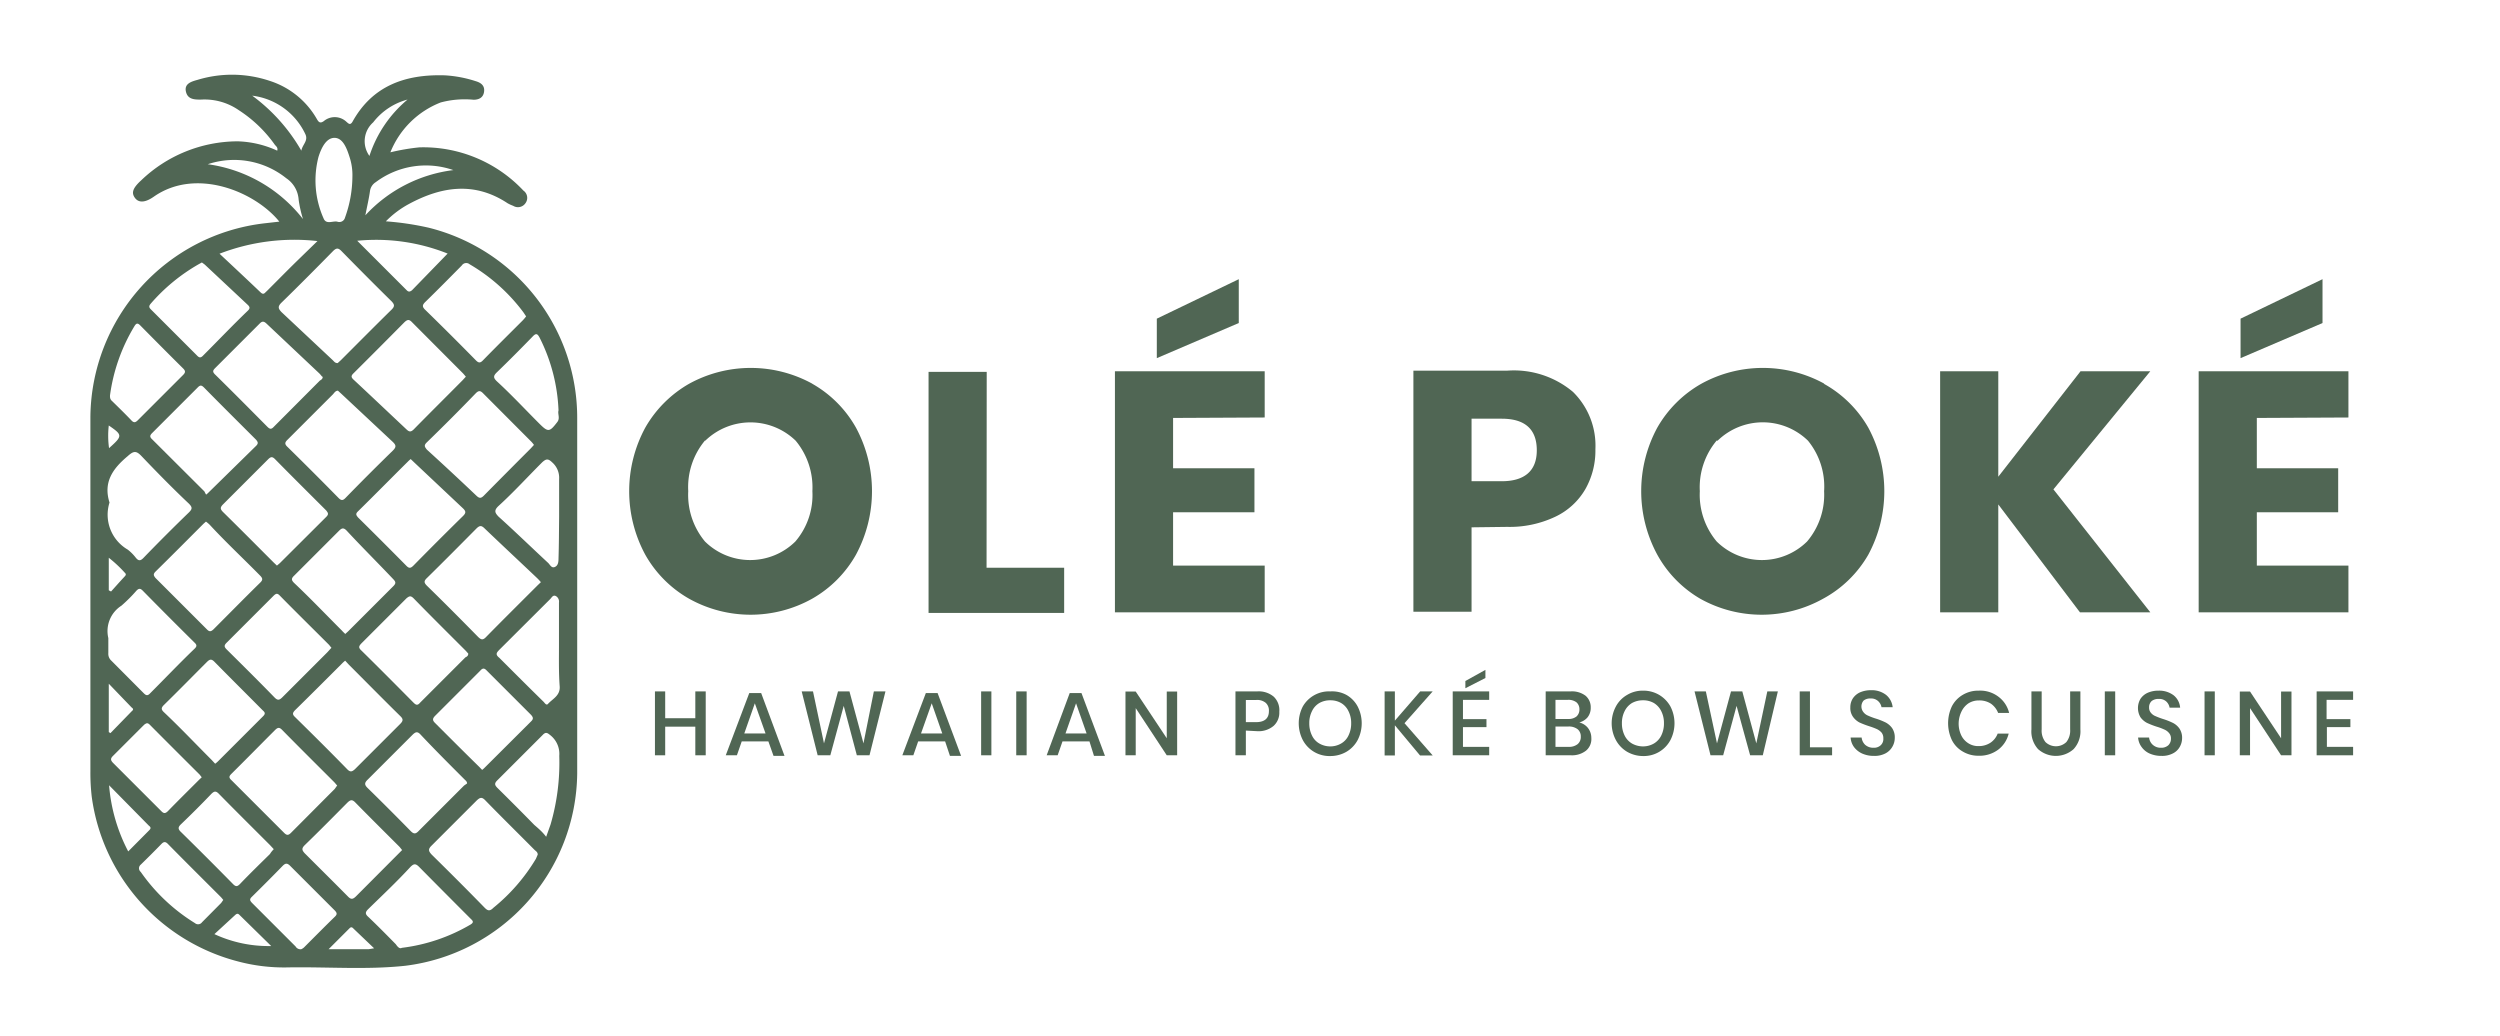 <svg id="Layer_1" data-name="Layer 1" xmlns="http://www.w3.org/2000/svg" viewBox="0 0 165.93 68.79"><defs><style>.cls-1{fill:#506654;}</style></defs><g id="pbEOkE.tif"><path class="cls-1" d="M18.54,14.71c-1.62-2-5.54-3.62-8.34-1.65-.59.41-1,.4-1.24.08s-.18-.63.4-1.16a9.29,9.29,0,0,1,6.41-2.6A6.74,6.74,0,0,1,18.4,10c.06-.2-.07-.29-.15-.38a8.72,8.72,0,0,0-2.39-2.3,4,4,0,0,0-2.52-.71c-.42,0-.88,0-1-.53s.37-.67.77-.78a7.87,7.87,0,0,1,4.8.07,5.55,5.55,0,0,1,3.12,2.53c.13.23.23.3.46.14A1.13,1.13,0,0,1,23,8.09c.13.11.24.24.39,0C24.72,5.68,26.91,4.92,29.52,5a8.07,8.07,0,0,1,2.06.39c.34.1.6.29.55.69s-.34.54-.7.54a6.17,6.17,0,0,0-2.18.18,5.91,5.91,0,0,0-3.34,3.31,14.18,14.18,0,0,1,1.93-.33,9.12,9.12,0,0,1,6.9,2.87.59.59,0,0,1,.14.83.6.6,0,0,1-.82.18,2.48,2.48,0,0,1-.37-.17c-2.19-1.45-4.38-1.12-6.55.05a6.39,6.39,0,0,0-1.53,1.15,19.26,19.26,0,0,1,2.83.42,13,13,0,0,1,9.87,12.67V51.34A13,13,0,0,1,26.9,64.1c-2.61.28-5.23.06-7.85.11a11.85,11.85,0,0,1-3.3-.41A13.11,13.11,0,0,1,6.09,52.89,13.69,13.69,0,0,1,6,51.2V27.65A13.06,13.06,0,0,1,17.57,14.82Zm3.87,9.39.21-.19c1.12-1.12,2.24-2.25,3.38-3.37.22-.22.17-.34,0-.53-1.12-1.1-2.23-2.22-3.33-3.34-.22-.23-.35-.22-.57,0-1.13,1.15-2.26,2.29-3.41,3.41-.28.27-.22.41,0,.64l3.4,3.19C22.18,24,22.24,24.1,22.41,24.1ZM35.9,38.64a3.32,3.32,0,0,0-.25-.27c-1.17-1.11-2.34-2.2-3.51-3.32-.2-.19-.31-.16-.49,0-1.1,1.11-2.2,2.22-3.31,3.31-.21.2-.21.31,0,.52,1.14,1.11,2.26,2.24,3.38,3.38.21.21.33.25.56,0,1.13-1.15,2.27-2.28,3.41-3.42ZM30.92,25c-.08-.09-.14-.17-.21-.24l-3.37-3.38c-.2-.21-.31-.16-.49,0q-1.68,1.7-3.37,3.38c-.18.17-.2.27,0,.45,1.17,1.09,2.34,2.2,3.51,3.3.17.16.28.17.46,0,1.08-1.1,2.17-2.18,3.26-3.28Zm4.77,31.72c0-.17-.13-.23-.22-.32-1.08-1.09-2.18-2.17-3.26-3.28-.23-.24-.35-.19-.56,0-1,1-2,2-3,3-.26.25-.2.38,0,.6,1.19,1.17,2.36,2.34,3.52,3.53.21.21.34.24.58,0A12.34,12.34,0,0,0,35.57,57ZM22.91,43.85a2.29,2.29,0,0,0-.23.21c-1,1-2.06,2.06-3.1,3.08-.16.17-.19.27,0,.45,1.16,1.14,2.32,2.29,3.46,3.46.21.22.33.17.52,0,1-1,2-2,3-3,.21-.21.21-.33,0-.53-1.15-1.13-2.28-2.28-3.42-3.42Zm-.48-17.92c-.16,0-.24.14-.33.24-1,1-2,2-3,3-.2.19-.23.3,0,.51q1.7,1.67,3.34,3.34c.2.21.31.23.52,0q1.54-1.58,3.12-3.12c.24-.24.2-.36,0-.56l-3.41-3.19Zm-8.76,8.69-.16.14c-1.06,1.06-2.12,2.13-3.19,3.18-.18.18-.11.28,0,.42l3.41,3.41c.17.18.28.15.44,0,1-1,2.05-2.07,3.09-3.09.19-.18.19-.29,0-.48C16.16,37.08,15,36,13.91,34.82A2.54,2.54,0,0,0,13.67,34.62Zm13.59-4.15a1.62,1.62,0,0,0-.19.17c-1.11,1.1-2.2,2.21-3.31,3.3-.19.18-.1.27,0,.4q1.61,1.59,3.2,3.2c.18.19.29.19.48,0q1.63-1.66,3.3-3.3c.2-.2.18-.31,0-.49L27.5,30.7Zm3.82,12.91-.16-.18c-1.16-1.16-2.33-2.32-3.48-3.5-.2-.19-.29-.12-.45,0l-3,3c-.17.18-.22.28,0,.48,1.16,1.14,2.31,2.3,3.45,3.45.16.16.27.22.45,0,1-1,2-2,3-3C31,43.58,31.08,43.52,31.08,43.38Zm4.36-13.85a1.93,1.93,0,0,0-.17-.21l-3.22-3.23c-.18-.18-.29-.16-.46,0Q30,27.74,28.33,29.36c-.22.21-.13.31,0,.48Q30,31.36,31.62,32.9c.19.18.3.19.49,0q1.55-1.57,3.11-3.13Zm-21.76,3.3a1.38,1.38,0,0,0,.17-.15L17,29.59c.17-.17.11-.26,0-.4-1.15-1.15-2.31-2.3-3.45-3.46-.17-.17-.26-.19-.44,0-1,1-2,2-3,3-.16.16-.2.26,0,.44l3.46,3.45A2.19,2.19,0,0,0,13.68,32.83Zm4.7,4.71.19-.16,3.09-3.08c.19-.19.09-.28,0-.41-1.14-1.14-2.28-2.27-3.41-3.42-.18-.18-.28-.15-.44,0-1,1-2,2-3,3-.21.21-.2.32,0,.52,1.13,1.11,2.24,2.23,3.35,3.34Zm3-12.54c-.05-.06-.11-.14-.18-.21l-3.51-3.31c-.16-.15-.28-.19-.46,0-1,1-2,2-2.94,2.94-.17.17-.2.26,0,.45,1.16,1.14,2.3,2.29,3.45,3.45.16.16.26.2.44,0l3.05-3.06C21.33,25.2,21.42,25.15,21.42,25Zm1,27.14-.18-.21c-1.16-1.16-2.33-2.32-3.48-3.49-.18-.18-.28-.16-.45,0-1,1-1.93,1.95-2.9,2.91-.16.16-.21.25,0,.44l3.49,3.49c.17.17.28.17.45,0,1-1,1.93-1.94,2.9-2.91C22.26,52.31,22.31,52.22,22.38,52.14ZM22,43l-.16-.2c-1.09-1.09-2.19-2.17-3.27-3.27-.16-.17-.25-.14-.4,0l-3.13,3.13c-.17.17-.17.27,0,.44,1.07,1.06,2.14,2.12,3.19,3.2.2.2.31.17.49,0l3-3C21.87,43.14,21.93,43.06,22,43Zm.89-.9.22-.2c1-1,2-2,3-3,.19-.19.15-.29,0-.45C25.07,37.35,24,36.29,23,35.21c-.2-.2-.31-.16-.48,0l-3,3c-.2.19-.18.3,0,.48,1.06,1,2.11,2.1,3.16,3.15A3,3,0,0,0,22.91,42.07ZM34.92,21l-.18-.27a12,12,0,0,0-3.57-3.19.35.35,0,0,0-.52.08c-.8.81-1.59,1.61-2.4,2.4-.23.22-.25.34,0,.57q1.67,1.63,3.31,3.3c.2.21.31.23.52,0,.86-.88,1.74-1.75,2.61-2.62A3.22,3.22,0,0,0,34.92,21ZM14.28,50.69a1.6,1.6,0,0,0,.19-.16l3-3c.19-.19.08-.28-.05-.4-1.06-1.07-2.13-2.13-3.19-3.21-.2-.2-.31-.16-.48,0-1,1-1.91,1.93-2.87,2.87-.19.19-.19.3,0,.48,1.06,1,2.11,2.11,3.16,3.16ZM31,52c0-.13-.09-.19-.16-.26-1-1-2-2-2.94-3-.2-.21-.32-.15-.49,0-1,1-2,2-3,3-.23.22-.23.35,0,.57.95.93,1.89,1.87,2.83,2.83.21.22.34.24.56,0,1-1,2-2,3-3ZM7.19,42.35c0,.32,0,.65,0,1a.61.61,0,0,0,.2.5L9.53,46c.16.16.26.21.45,0,1-1,1.95-2,2.93-2.94.17-.16.16-.26,0-.41q-1.73-1.71-3.44-3.45c-.16-.16-.26-.15-.41,0a10.07,10.07,0,0,1-1,1A2,2,0,0,0,7.19,42.35Zm.08-9a2.68,2.68,0,0,0,1.21,3.13A3,3,0,0,1,9,37c.19.24.32.25.55,0q1.48-1.53,3-3c.23-.23.21-.34,0-.56-1.06-1-2.12-2.08-3.15-3.16-.36-.38-.53-.36-.93,0C7.49,31.1,6.84,32,7.27,33.36ZM32,51.1a1.38,1.38,0,0,0,.17-.15l3.09-3.08c.18-.18.1-.28,0-.41l-2.94-2.94c-.16-.17-.27-.21-.45,0-1,1-2,2-3,3-.17.18-.17.29,0,.46,1,1,2,2,2.95,2.93Zm-5.31,5.32c-.07-.08-.13-.17-.2-.24-1-1-1.94-1.93-2.9-2.91-.21-.22-.33-.19-.53,0-.94.95-1.88,1.9-2.84,2.83-.22.22-.17.34,0,.53,1,1,1.92,1.91,2.87,2.87.21.22.33.19.53,0l2.83-2.84Zm-13.29-39-.2.11A12.23,12.23,0,0,0,10,20.16c-.17.2-.07.29.06.42,1,1,2,2,3,3,.15.16.25.21.44,0,1-1,1.95-2,2.94-2.95.17-.16.15-.26,0-.4l-2.85-2.67ZM26.67,62.91a11.81,11.81,0,0,0,4.55-1.54c.29-.17.13-.28,0-.41q-1.71-1.71-3.41-3.43c-.24-.24-.36-.19-.56,0-.92,1-1.86,1.88-2.8,2.8-.2.2-.24.32,0,.53.62.59,1.22,1.2,1.82,1.81C26.38,62.83,26.52,63,26.67,62.91Zm-8.5-6.55-.25-.27c-1.13-1.13-2.26-2.25-3.38-3.39-.2-.21-.31-.21-.52,0-.64.67-1.29,1.32-2,2-.19.18-.24.31,0,.53q1.74,1.71,3.45,3.45c.17.17.27.18.45,0,.66-.69,1.35-1.36,2-2C18,56.54,18.09,56.45,18.17,56.36ZM7.3,26.25c0,.13,0,.25.14.37.43.42.86.84,1.27,1.27.17.19.28.16.44,0,1-1,2-2,3-3,.18-.18.16-.28,0-.44-.95-.94-1.89-1.89-2.83-2.84-.19-.2-.28-.16-.41.06A11.94,11.94,0,0,0,7.3,26.25Zm6.09,25.34-.14-.18q-1.66-1.65-3.31-3.31c-.16-.16-.24-.09-.37,0q-1,1-2.07,2.07c-.18.18-.16.29,0,.46l3.2,3.2c.17.18.28.17.45,0,.68-.7,1.38-1.39,2.07-2.08ZM37.11,34.31c0-.83,0-1.67,0-2.51a1.36,1.36,0,0,0-.47-1.12c-.28-.27-.41-.21-.65,0-1,1-1.91,2-2.9,2.9-.32.3-.24.46,0,.71,1.11,1,2.2,2.06,3.3,3.08.12.12.22.36.44.26s.24-.34.24-.58C37.1,36.16,37.1,35.24,37.11,34.31ZM20,63a.77.77,0,0,0,.17-.11c.69-.69,1.37-1.38,2.07-2.06.16-.16.11-.25,0-.38-1-1-2-2-3-3-.18-.17-.29-.16-.46,0-.68.7-1.37,1.39-2.06,2.07-.17.16-.14.25,0,.4l2.9,2.9A.37.37,0,0,0,20,63ZM37.1,42.87c0-1,0-1.92,0-2.88a.42.42,0,0,0-.21-.43c-.19-.09-.27.1-.37.2l-3.38,3.37c-.17.18-.29.3,0,.53,1,1,2,2,2.95,2.93.07.08.18.25.28.13.31-.34.8-.54.78-1.13C37.08,44.68,37.1,43.77,37.1,42.87Zm-.85,12.67.29-.81a14.61,14.61,0,0,0,.58-4.56,1.58,1.58,0,0,0-.59-1.37c-.21-.17-.31-.24-.53,0-1,1-2,2-3,3-.2.2-.16.31,0,.48.83.82,1.65,1.64,2.46,2.47C35.75,55,36,55.21,36.25,55.54Zm.82-28.3a11.69,11.69,0,0,0-1.24-4.8c-.15-.29-.24-.36-.49-.09-.78.8-1.56,1.59-2.36,2.36-.25.24-.24.37,0,.6,1,.92,1.87,1.86,2.8,2.79.6.6.69.59,1.21-.09C37.19,27.75,37,27.48,37.07,27.24ZM14.82,59.73c-.06-.07-.11-.14-.17-.2-1.17-1.17-2.35-2.34-3.51-3.52-.16-.16-.27-.15-.42,0q-.68.7-1.38,1.38a.31.31,0,0,0,0,.48,12.17,12.17,0,0,0,3.6,3.4.32.32,0,0,0,.47-.06l1.27-1.28Zm-.25-42.89c.94.88,1.84,1.72,2.73,2.57.21.2.29,0,.4-.08.64-.64,1.28-1.29,1.92-1.92L21.07,16A13.79,13.79,0,0,0,14.57,16.84Zm8.82-5.11a3.82,3.82,0,0,0-.19-1.31c-.18-.57-.44-1.27-1-1.27s-.88.69-1.06,1.26a6.19,6.19,0,0,0,.33,4.07c.17.45.6.17.91.23a.39.39,0,0,0,.52-.27A8.11,8.11,0,0,0,23.39,11.73Zm6.32,5.1a12.8,12.8,0,0,0-6-.85L27,19.27c.14.14.24.07.34,0ZM13.79,10.9a9.68,9.68,0,0,1,6.32,3.64,8,8,0,0,1-.29-1.3A1.85,1.85,0,0,0,19,11.83,5.53,5.53,0,0,0,13.79,10.9Zm10.46,3.39a9.54,9.54,0,0,1,5.84-3,5.55,5.55,0,0,0-5.15.8.83.83,0,0,0-.38.57C24.49,13.17,24.37,13.67,24.25,14.29ZM8.51,56.51l1.37-1.38c.1-.1.19-.19,0-.33L7.24,52.12A11.4,11.4,0,0,0,8.51,56.51ZM18,62.79l-2.1-2.06c-.11-.12-.19-.09-.29,0L14.23,62A8.53,8.53,0,0,0,18,62.79ZM20,10c.08-.42.47-.65.27-1.09a4.5,4.5,0,0,0-3.53-2.56A11.82,11.82,0,0,1,20,10ZM7.22,48.59l.11.07,1.41-1.45c.08-.07.16-.14,0-.25L7.22,45.38Zm19.9-42a4.26,4.26,0,0,0-2.35,1.53,1.67,1.67,0,0,0-.25,2.23A8.16,8.16,0,0,1,27.12,6.55ZM24.83,62.94l-1.32-1.26c-.08-.07-.16-.21-.3-.08L21.81,63h2.67ZM7.22,39.18l.15.08c.29-.32.57-.64.86-.95.08-.09.19-.17.06-.29a8.47,8.47,0,0,0-1.07-1Zm0-9.42c.93-.83.93-.88,0-1.52A6,6,0,0,0,7.24,29.76Z"/></g><path class="cls-1" d="M53.91,25.47a7.65,7.65,0,0,1,2.9,2.91,8.89,8.89,0,0,1,0,8.44,7.7,7.7,0,0,1-2.91,2.92,8.38,8.38,0,0,1-8.16,0,7.7,7.7,0,0,1-2.91-2.92,8.86,8.86,0,0,1,0-8.44,7.81,7.81,0,0,1,2.91-2.91,8.49,8.49,0,0,1,8.18,0Zm-7.12,3.77a4.83,4.83,0,0,0-1.11,3.36,4.83,4.83,0,0,0,1.11,3.34,4.27,4.27,0,0,0,6,0,4.74,4.74,0,0,0,1.13-3.34,4.85,4.85,0,0,0-1.11-3.35,4.31,4.31,0,0,0-6,0Z"/><path class="cls-1" d="M65.48,37.68h5.15v3h-9v-16h3.86Z"/><path class="cls-1" d="M77.86,27.74v3.34h5.4V34h-5.4v3.54h6.08v3.1H74v-16h9.94v3.07Zm4.36-6.3-5.44,2.33V21.15l5.44-2.62Z"/><path class="cls-1" d="M97.67,35v5.6H93.81v-16h6.25a6.09,6.09,0,0,1,4.34,1.41,5,5,0,0,1,1.49,3.81,5.17,5.17,0,0,1-.67,2.65,4.55,4.55,0,0,1-2,1.83,7.06,7.06,0,0,1-3.19.67ZM102,29.89c0-1.4-.78-2.1-2.33-2.1h-2v4.15h2C101.18,31.94,102,31.26,102,29.89Z"/><path class="cls-1" d="M121.05,25.47A7.67,7.67,0,0,1,124,28.38a8.89,8.89,0,0,1,0,8.44A7.65,7.65,0,0,1,121,39.74a8.36,8.36,0,0,1-8.15,0A7.65,7.65,0,0,1,110,36.82a8.86,8.86,0,0,1,0-8.44,7.77,7.77,0,0,1,2.92-2.91,8.47,8.47,0,0,1,8.17,0Zm-7.11,3.77a4.83,4.83,0,0,0-1.12,3.36,4.83,4.83,0,0,0,1.12,3.34,4.27,4.27,0,0,0,6,0,4.79,4.79,0,0,0,1.13-3.34A4.81,4.81,0,0,0,120,29.25a4.3,4.3,0,0,0-6,0Z"/><path class="cls-1" d="M136.29,32.48l6.43,8.16h-4.67l-5.42-7.16v7.16h-3.86v-16h3.86v7l5.46-7h4.63Z"/><path class="cls-1" d="M149.79,27.74v3.34h5.4V34h-5.4v3.54h6.08v3.1h-9.94v-16h9.94v3.07Zm4.36-6.3-5.44,2.33V21.15l5.44-2.62Z"/><path class="cls-1" d="M46.84,45.89v4.24h-.69v-1.9h-2v1.9h-.68V45.89h.68v1.78h2V45.89Z"/><path class="cls-1" d="M51,49.21H49.23l-.32.92h-.74L49.73,46h.79l1.55,4.17h-.73Zm-.19-.53-.71-2-.7,2Z"/><path class="cls-1" d="M58.77,45.89l-1.06,4.24h-.84L56,46.85l-.89,3.28h-.84l-1.06-4.24h.75l.73,3.45.93-3.45h.76l.93,3.45L58,45.89Z"/><path class="cls-1" d="M62.73,49.21H60.94l-.32.92h-.73L61.45,46h.78l1.56,4.17h-.74Zm-.19-.53-.7-2-.71,2Z"/><path class="cls-1" d="M65.8,45.89v4.24h-.68V45.89Z"/><path class="cls-1" d="M68.14,45.89v4.24h-.69V45.89Z"/><path class="cls-1" d="M72.31,49.21H70.52l-.32.92h-.73L71,46h.78l1.56,4.17h-.73Zm-.19-.53-.7-2-.7,2Z"/><path class="cls-1" d="M78.13,50.13h-.69L75.38,47v3.13H74.7V45.9h.68L77.44,49V45.9h.69Z"/><path class="cls-1" d="M82.69,48.49v1.64H82V45.89h1.44a1.54,1.54,0,0,1,1.1.35,1.24,1.24,0,0,1,.37,1,1.18,1.18,0,0,1-.38.94,1.55,1.55,0,0,1-1.09.35Zm1.53-1.29a.69.69,0,0,0-.21-.55.88.88,0,0,0-.64-.19h-.68v1.47h.68C83.93,47.93,84.22,47.68,84.22,47.2Z"/><path class="cls-1" d="M89.36,46.12a1.92,1.92,0,0,1,.75.77,2.44,2.44,0,0,1,0,2.23,2,2,0,0,1-.75.78,2.12,2.12,0,0,1-1.06.28,2,2,0,0,1-1.83-1.06,2.44,2.44,0,0,1,0-2.23,2,2,0,0,1,1.83-1A2,2,0,0,1,89.36,46.12Zm-1.79.54a1.23,1.23,0,0,0-.49.54,1.73,1.73,0,0,0-.18.81,1.79,1.79,0,0,0,.18.81,1.2,1.2,0,0,0,.49.53,1.44,1.44,0,0,0,.73.19,1.42,1.42,0,0,0,.71-.19,1.2,1.2,0,0,0,.49-.53,1.79,1.79,0,0,0,.18-.81,1.73,1.73,0,0,0-.18-.81,1.23,1.23,0,0,0-.49-.54,1.41,1.41,0,0,0-.71-.18A1.44,1.44,0,0,0,87.57,46.66Z"/><path class="cls-1" d="M93.22,48l1.87,2.14h-.84l-1.67-2v2H91.9V45.89h.68v1.94l1.68-1.94h.83Z"/><path class="cls-1" d="M97.1,46.45v1.28h1.56v.53H97.1v1.31h1.74v.56H96.42V45.89h2.42v.56ZM98.59,45l-1.33.68v-.48l1.33-.74Z"/><path class="cls-1" d="M105.39,48.31a1.07,1.07,0,0,1,.23.67,1,1,0,0,1-.35.84,1.51,1.51,0,0,1-1,.31h-1.68V45.89h1.65a1.49,1.49,0,0,1,1,.29,1,1,0,0,1,.34.78,1,1,0,0,1-.21.65,1.05,1.05,0,0,1-.55.34A1.06,1.06,0,0,1,105.39,48.31Zm-2.15-.59h.85a.82.82,0,0,0,.55-.17.62.62,0,0,0,.19-.47.61.61,0,0,0-.19-.46.87.87,0,0,0-.58-.17h-.82Zm1.47,1.67a.61.61,0,0,0,.21-.5.61.61,0,0,0-.21-.49.94.94,0,0,0-.61-.18h-.86v1.35h.87A.9.9,0,0,0,104.71,49.39Z"/><path class="cls-1" d="M110.12,46.12a2.06,2.06,0,0,1,.75.77,2.44,2.44,0,0,1,0,2.23,2,2,0,0,1-1.82,1.06A2.13,2.13,0,0,1,108,49.9a2,2,0,0,1-.75-.78,2.36,2.36,0,0,1,0-2.23,1.92,1.92,0,0,1,.75-.77,2,2,0,0,1,1.07-.28A2.06,2.06,0,0,1,110.12,46.12Zm-1.8.54a1.29,1.29,0,0,0-.49.54,1.73,1.73,0,0,0-.18.81,1.79,1.79,0,0,0,.18.81,1.26,1.26,0,0,0,.49.53,1.5,1.5,0,0,0,.73.19,1.43,1.43,0,0,0,.72-.19,1.26,1.26,0,0,0,.49-.53,1.79,1.79,0,0,0,.18-.81,1.73,1.73,0,0,0-.18-.81,1.29,1.29,0,0,0-.49-.54,1.43,1.43,0,0,0-.72-.18A1.49,1.49,0,0,0,108.32,46.66Z"/><path class="cls-1" d="M118,45.89,117,50.13h-.84l-.9-3.28-.89,3.28h-.84l-1.06-4.24h.75l.74,3.45.93-3.45h.75l.93,3.45.73-3.45Z"/><path class="cls-1" d="M120.13,49.6h1.47v.53h-2.15V45.89h.68Z"/><path class="cls-1" d="M125.59,49.58a1.13,1.13,0,0,1-.46.43,1.54,1.54,0,0,1-.75.16,1.86,1.86,0,0,1-.77-.15,1.39,1.39,0,0,1-.55-.43,1.18,1.18,0,0,1-.23-.64h.73a.78.78,0,0,0,.23.48.8.8,0,0,0,.56.2.65.65,0,0,0,.48-.17A.56.56,0,0,0,125,49a.58.58,0,0,0-.12-.38,1,1,0,0,0-.31-.23,5.26,5.26,0,0,0-.51-.19,6,6,0,0,1-.65-.25,1.24,1.24,0,0,1-.42-.37,1,1,0,0,1-.18-.63,1.08,1.08,0,0,1,.17-.6,1.13,1.13,0,0,1,.48-.4,1.81,1.81,0,0,1,.72-.14,1.56,1.56,0,0,1,1,.31,1.22,1.22,0,0,1,.44.82h-.74a.73.73,0,0,0-.23-.41.68.68,0,0,0-.5-.17.68.68,0,0,0-.46.14.6.6,0,0,0,0,.78.73.73,0,0,0,.3.22,4.16,4.16,0,0,0,.5.19,4.54,4.54,0,0,1,.66.26,1.27,1.27,0,0,1,.43.37,1.09,1.09,0,0,1,.18.65A1.17,1.17,0,0,1,125.59,49.58Z"/><path class="cls-1" d="M132.65,46.25a1.89,1.89,0,0,1,.7,1.07h-.73a1.36,1.36,0,0,0-.47-.61,1.39,1.39,0,0,0-.8-.22,1.28,1.28,0,0,0-.68.18,1.35,1.35,0,0,0-.47.53A1.86,1.86,0,0,0,130,48a1.81,1.81,0,0,0,.17.8,1.28,1.28,0,0,0,.47.53,1.2,1.2,0,0,0,.68.19,1.4,1.4,0,0,0,.8-.23,1.28,1.28,0,0,0,.47-.6h.73a1.89,1.89,0,0,1-.7,1.07,2.07,2.07,0,0,1-1.29.4,2,2,0,0,1-1.06-.28,1.82,1.82,0,0,1-.72-.76,2.63,2.63,0,0,1,0-2.24,1.88,1.88,0,0,1,.72-.76,2,2,0,0,1,1.06-.28A2,2,0,0,1,132.65,46.25Z"/><path class="cls-1" d="M135.51,45.89v2.52a1.22,1.22,0,0,0,.25.84,1,1,0,0,0,1.39,0,1.22,1.22,0,0,0,.25-.84V45.89h.68v2.52a1.75,1.75,0,0,1-.45,1.31,1.77,1.77,0,0,1-2.36,0,1.75,1.75,0,0,1-.44-1.31V45.89Z"/><path class="cls-1" d="M140.39,45.89v4.24h-.69V45.89Z"/><path class="cls-1" d="M144.67,49.58a1.07,1.07,0,0,1-.46.43,1.54,1.54,0,0,1-.75.16,1.92,1.92,0,0,1-.77-.15,1.29,1.29,0,0,1-.54-.43,1.19,1.19,0,0,1-.24-.64h.73a.74.74,0,0,0,.24.48.77.77,0,0,0,.55.2.69.69,0,0,0,.49-.17.6.6,0,0,0,.17-.43.53.53,0,0,0-.13-.38.81.81,0,0,0-.31-.23,3.8,3.8,0,0,0-.51-.19,5.75,5.75,0,0,1-.64-.25,1.27,1.27,0,0,1-.43-.37,1.2,1.2,0,0,1,0-1.23,1.13,1.13,0,0,1,.48-.4,1.78,1.78,0,0,1,.72-.14,1.58,1.58,0,0,1,1,.31,1.17,1.17,0,0,1,.43.82H144a.72.72,0,0,0-.22-.41.68.68,0,0,0-.5-.17.71.71,0,0,0-.47.14.55.55,0,0,0-.17.43.51.51,0,0,0,.12.35.73.73,0,0,0,.3.22,4.94,4.94,0,0,0,.5.19,4.54,4.54,0,0,1,.66.26,1.18,1.18,0,0,1,.43.37,1.09,1.09,0,0,1,.18.65A1.17,1.17,0,0,1,144.67,49.58Z"/><path class="cls-1" d="M147,45.89v4.24h-.68V45.89Z"/><path class="cls-1" d="M152.09,50.13h-.69L149.34,47v3.13h-.68V45.9h.68L151.4,49V45.9h.69Z"/><path class="cls-1" d="M154.42,46.45v1.28H156v.53h-1.56v1.31h1.74v.56h-2.42V45.89h2.42v.56Z"/></svg>